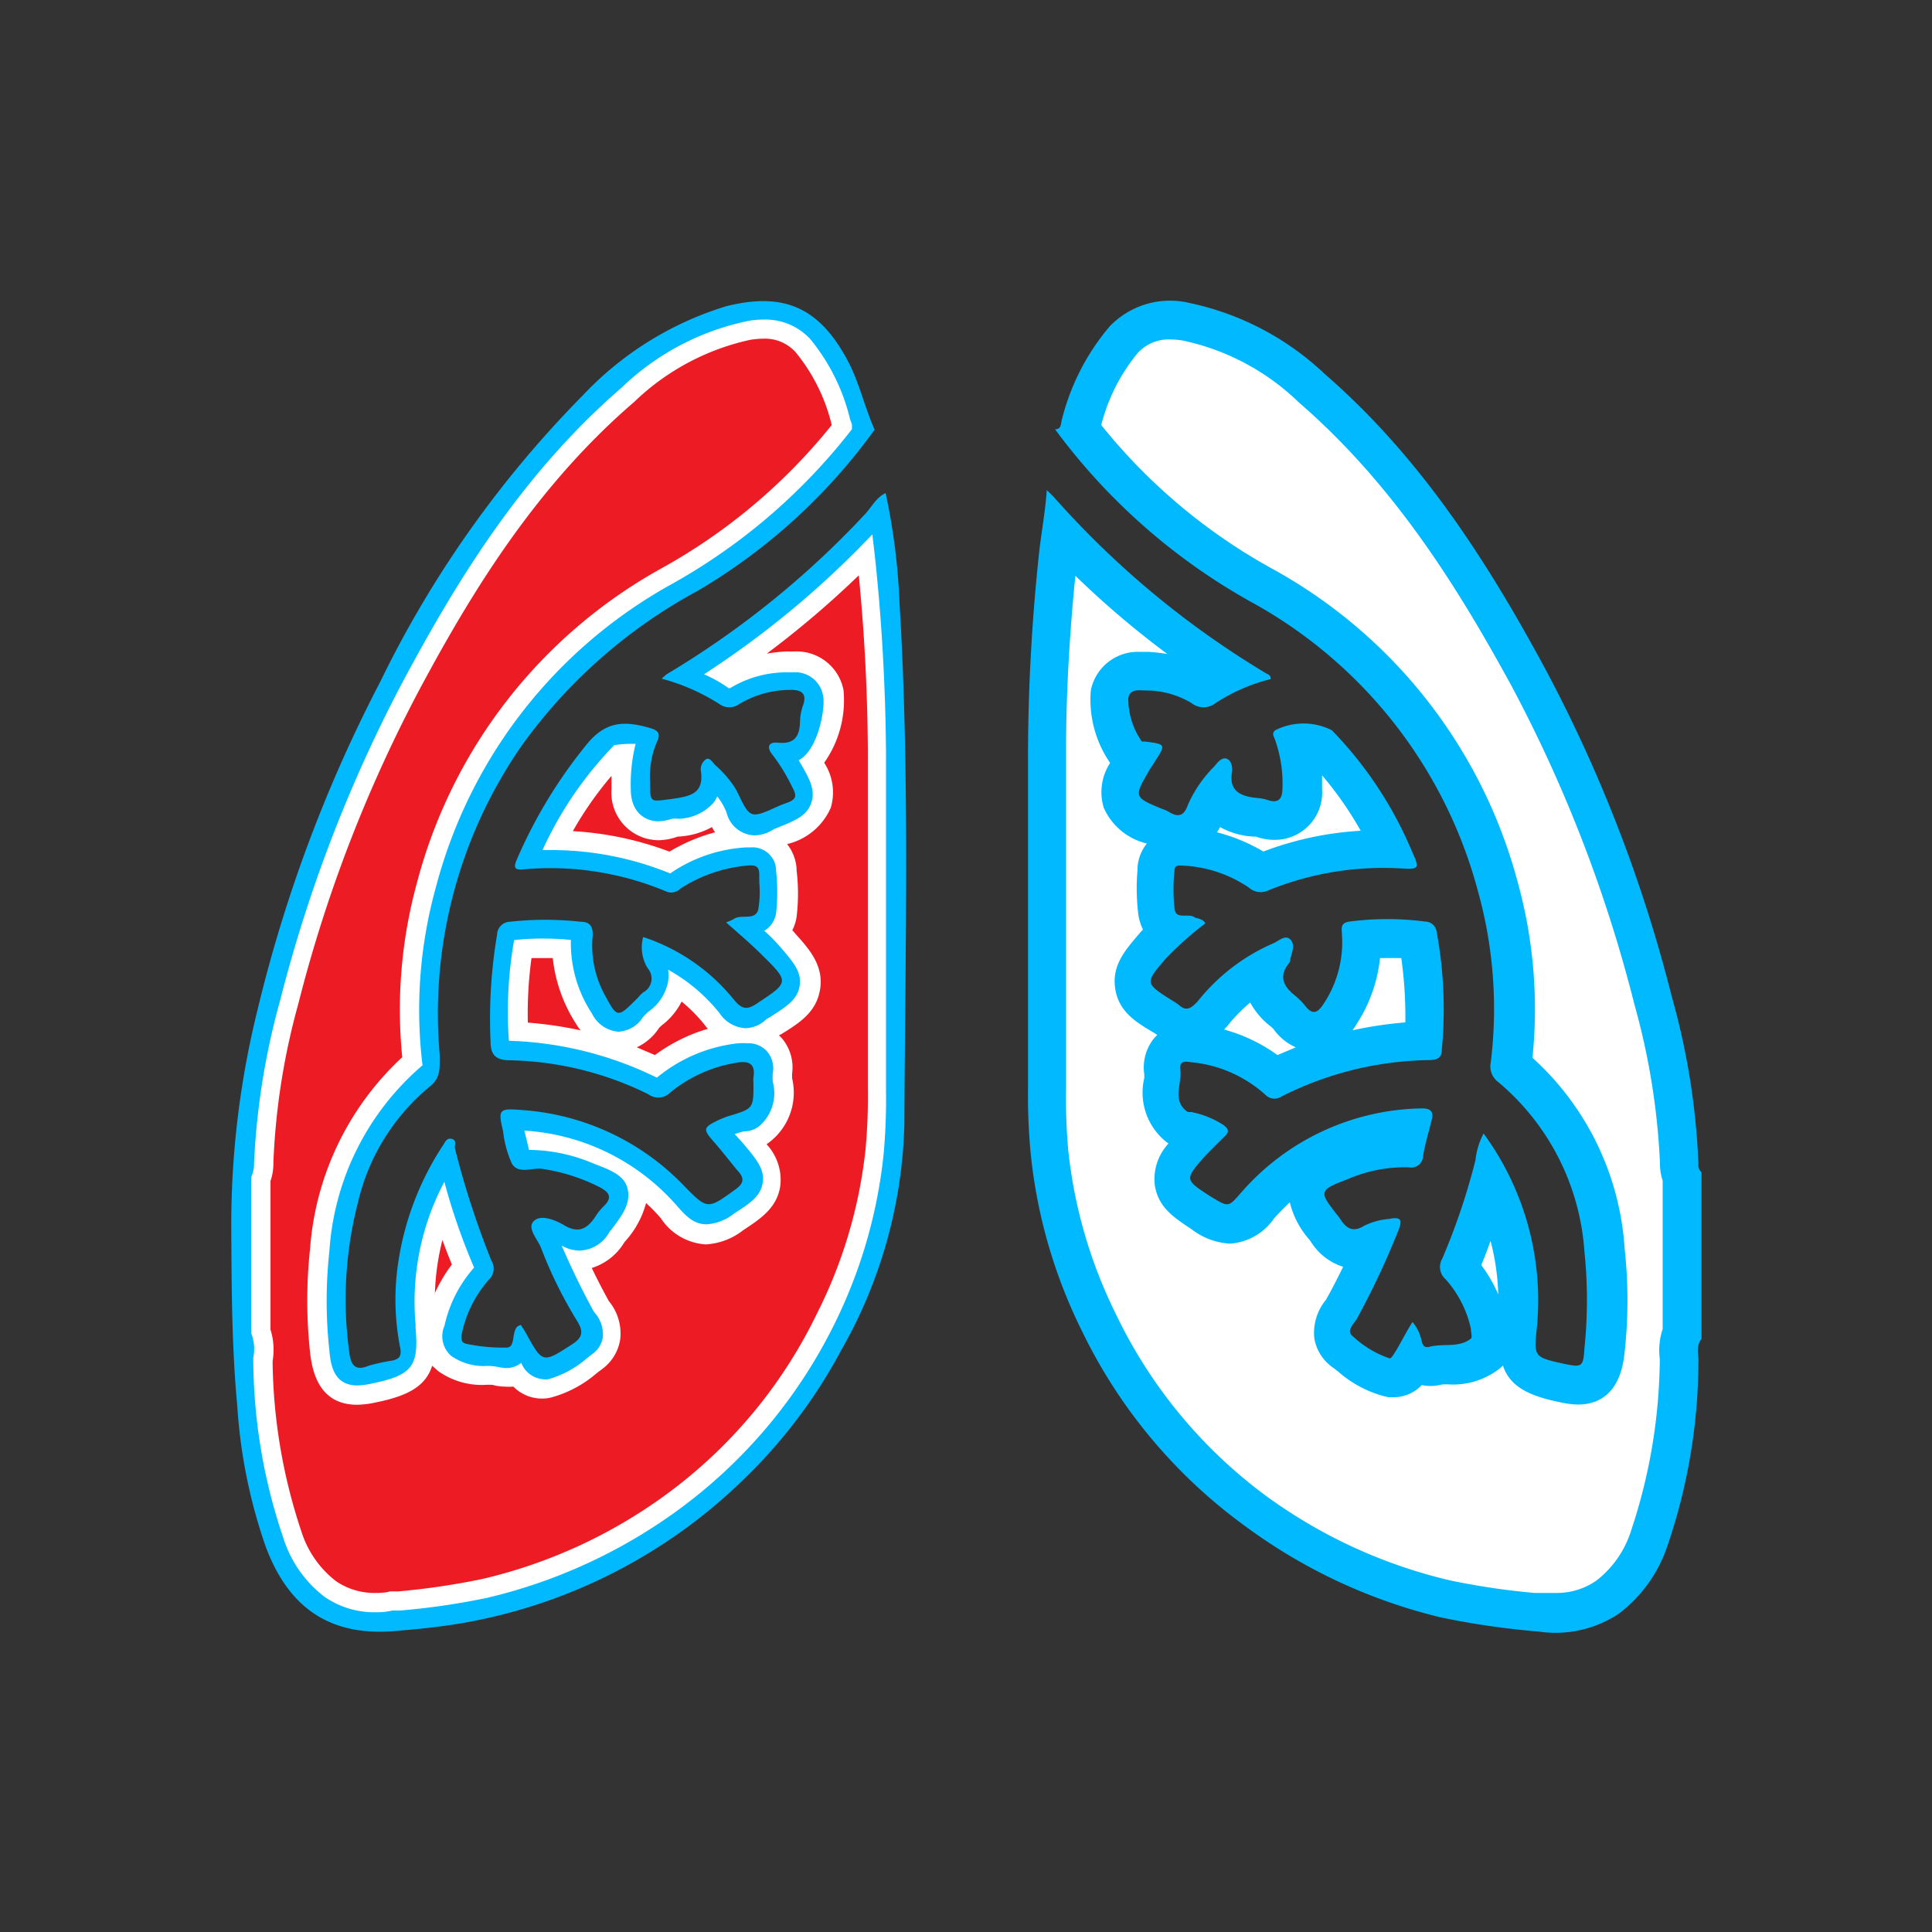 <svg id="Layer_1" data-name="Layer 1" xmlns="http://www.w3.org/2000/svg" viewBox="0 0 100 100"><rect x="0" y="0" width="100" height="100" fill="#333333" stroke="none"/><defs><style>.cls-1{fill:#00b9ff;}.cls-2{fill:#fff;}.cls-3{fill:#ed1c24;}</style></defs><title>Pulmonary diseases</title><path class="cls-1" d="M88.07,69.3c-.31.38-.13.83-.16,1.24A29.75,29.75,0,0,1,86.31,80a7.29,7.29,0,0,1-2.53,3.53,5.9,5.9,0,0,1-4.13.92,41.67,41.67,0,0,1-5.06-.73A28.11,28.11,0,0,1,64.46,79,27,27,0,0,1,56,68.89a26.66,26.66,0,0,1-2.65-9.17,31.57,31.57,0,0,1-.14-3.36c0-5.84,0-11.68,0-17.52a100,100,0,0,1,.59-10.38c.12-1,.31-2.05.38-3.09.16.15.31.29.45.45a46.67,46.67,0,0,0,10.85,9c.12.08.31.11.29.33a9.32,9.32,0,0,0-2.85,1.24,1,1,0,0,1-1.25,0,4.57,4.57,0,0,0-2.37-.65c-.32,0-.81-.11-.9.39a3.88,3.88,0,0,0,.7,2.25h.15c1.11.14,1.11.14.49,1.09-.08.14-.18.27-.26.41-.8,1.38-.8,1.38.7,2a1.6,1.6,0,0,1,.3.13c.48.3.79.26,1-.34a6.53,6.53,0,0,1,1.37-2c.17-.2.38-.49.64-.4s.31.46.28.68c-.18,1,.46,1.27,1.27,1.35a2.43,2.43,0,0,1,.55.1c.54.19.78,0,.79-.58A6.8,6.8,0,0,0,66,38.3c-.05-.16-.2-.32,0-.5a3.24,3.24,0,0,1,2.94,0,20.2,20.2,0,0,1,4.14,6.26c.41.91.38.94-.57.89a15.77,15.77,0,0,0-6.92,1.16.91.91,0,0,1-.95-.17,6.66,6.66,0,0,0-3.3-1.13c-.2,0-.52-.08-.54.18a9,9,0,0,0,0,2.08c.08.53.7.2,1,.39.17.11.43.06.59.33a17.31,17.31,0,0,0-2.07,1.85c-1.06,1.24-1.06,1.24.29,2.11A3.37,3.37,0,0,1,61,52c.4.37.65.2,1-.18a10.13,10.13,0,0,1,3.92-3c.27-.12.61-.46.87-.19s.08.66,0,1a.41.41,0,0,1-.07.22c-.59.73-.24,1.26.37,1.73a3.92,3.92,0,0,1,.45.46c.42.56.69.36,1-.13a5.73,5.73,0,0,0,.92-3.51c0-.3-.13-.63.39-.7a15.13,15.13,0,0,1,3.92,0,.6.6,0,0,1,.59.53,22,22,0,0,1,.27,6.07c0,.46-.22.56-.65.57a17.45,17.45,0,0,0-7.64,1.88.66.66,0,0,1-.86-.1A6.7,6.7,0,0,0,61.85,55c-.28,0-.83-.23-.76.35.11.73-.45,1.58.35,2.18.08.06.21,0,.32.05a4.67,4.67,0,0,1,1.55.64c.28.2.34.35.07.61s-.69.68-1,1c-1.08,1.22-1.07,1.22.25,2.08,1,.61.93.59,1.68-.26a12.66,12.66,0,0,1,9.29-4.28c.43,0,.61.15.51.57-.15.62-.34,1.24-.45,1.87a.62.62,0,0,1-.75.61,7.45,7.45,0,0,0-3.12.6c-1.52.58-1.55.63-.58,1.86a2.48,2.48,0,0,1,.19.26c.31.46.65.65,1.2.31a3.59,3.59,0,0,1,1.31-.36c.64-.13.68.08.46.62a41.32,41.32,0,0,1-2.15,4.57c-.17.27-.57.62-.18.9a5.21,5.21,0,0,0,1.89,1.13c.09,0,.24-.26.34-.42.28-.47.54-1,.84-1.46a2,2,0,0,1,.42.78c.08.23.07.6.46.5.72-.19,1.51.07,2.14-.42.09-.06,0-.36,0-.53a5.66,5.66,0,0,0-1.31-2.55.84.84,0,0,1-.17-1.06,34.37,34.37,0,0,0,1.72-5.1,3.77,3.77,0,0,1,.42-1.38,14.61,14.61,0,0,1,2.77,9.92c-.16,1.64-.23,1.64,1.39,2,.93.19,1,.17,1.06-.8a24.18,24.18,0,0,0,0-5A12.55,12.55,0,0,0,77.54,56a1,1,0,0,1-.38-1,22.66,22.66,0,0,0-.65-8.83,24.16,24.16,0,0,0-11.73-15,31.87,31.87,0,0,1-10.17-8.95c.35,0,.29-.32.36-.53a11.9,11.9,0,0,1,2.47-4.8,4.33,4.33,0,0,1,4.12-1.21,14.51,14.51,0,0,1,7,3.67c4.9,4.25,8.35,9.58,11.4,15.23a74.74,74.74,0,0,1,6.57,17,37.26,37.26,0,0,1,1.38,8.66.47.47,0,0,0,.16.43Z"/><path class="cls-1" d="M46.81,58.19a24.79,24.79,0,0,1-3.27,11.7,26.87,26.87,0,0,1-5.18,6.81A27.61,27.61,0,0,1,24,84c-1.2.21-2.43.33-3.64.43-3.31.25-5.44-1.22-6.62-4.41a27.37,27.37,0,0,1-1.46-7.27c-.29-3.07-.29-6.14-.31-9.22a46.28,46.28,0,0,1,1.34-11.18,74.3,74.3,0,0,1,6.38-17.08A55.8,55.8,0,0,1,30.17,20.46a17,17,0,0,1,7.42-4.61c3-.75,4.82.07,6.29,2.82.6,1.14.87,2.4,1.39,3.57a30.08,30.08,0,0,1-9.19,8.36,26.94,26.94,0,0,0-9.08,8,24.31,24.31,0,0,0-4.24,16c0,.7.06,1.2-.55,1.67a11,11,0,0,0-3.69,6A20.06,20.06,0,0,0,18.08,70c.07.6.27,1,1,.69a9.88,9.88,0,0,1,1.25-.27c.32-.08.46-.22.39-.63a12.81,12.81,0,0,1-.08-4.62,15.06,15.06,0,0,1,2.27-5.86c.12-.17.2-.44.48-.36s.12.33.16.5a45,45,0,0,0,1.88,5.79.79.79,0,0,1-.13,1A6.1,6.1,0,0,0,23.91,69c-.06.29-.05.51.25.56a9.14,9.14,0,0,0,2.06.19c.47,0,.25-.77.55-1.08a.56.56,0,0,1,.19-.09c.07.13.17.25.24.38.89,1.63.89,1.6,2.4.63.53-.34.62-.64.3-1.17A22.47,22.47,0,0,1,28,64.58c-.18-.45-.73-1-.38-1.37s1.11-.07,1.57.2c.77.47,1.23.17,1.64-.46a2.87,2.87,0,0,1,.41-.51c.5-.47.27-.75-.22-1a9.68,9.68,0,0,0-2.89-.93c-.55-.11-1.27.3-1.63-.27a5.48,5.48,0,0,1-.46-1.69c-.27-1.11-.21-1.19.89-1.1a12.83,12.83,0,0,1,8.46,3.91c1.23,1.26,1.23,1.25,2.68.2.37-.27.5-.52.16-.91s-.8-1-1.23-1.49c-.64-.73-.64-.79.26-1.22.16-.06.31-.13.45-.17C39,57.38,39,57.38,39,56.08a1.69,1.69,0,0,1,0-.32c.12-.76-.31-.86-.9-.75a7.23,7.23,0,0,0-3.41,1.54.86.86,0,0,1-1.13.09,16.89,16.89,0,0,0-7.17-1.76c-.82,0-1-.37-1-1a26,26,0,0,1,.34-5.51.68.68,0,0,1,.66-.66,16.68,16.68,0,0,1,3.67,0c.54,0,.65.32.61.8a5.3,5.3,0,0,0,.57,2.87c.72,1.34.69,1.35,1.78.26a1.85,1.85,0,0,1,.28-.28.81.81,0,0,0,.22-1.25,2.06,2.06,0,0,1-.23-1.61A10.06,10.06,0,0,1,38,51.76c.42.5.68.51,1.18.18,1.67-1.11,1.69-1.1.24-2.53-.57-.57-1.19-1.09-1.84-1.67a2.25,2.25,0,0,0,.38-.16c.39-.29,1.09.09,1.28-.47a5.2,5.2,0,0,0,.06-1.43c0-.13,0-.27,0-.4,0-.42-.16-.52-.6-.48A7.62,7.62,0,0,0,35.21,46a.66.66,0,0,1-.71.15A15.5,15.5,0,0,0,27.07,45c-.47.05-.48-.14-.32-.51a25.15,25.15,0,0,1,3.65-6c1-1.21,2-1.17,3.27-.8.4.12.53.28.34.69a4.59,4.59,0,0,0-.36,2.11c0,1.09,0,1,1.08.87.91-.14,1.75-.22,1.54-1.5a.65.65,0,0,1,.25-.55c.21-.14.36.15.5.29a5.72,5.72,0,0,1,1,1.14c.31.5.54,1.3.94,1.4s1.13-.37,1.7-.56.6-.38.35-.83a9.49,9.49,0,0,0-1-1.65c-.35-.41-.25-.71.25-.66.88.09,1.13-.34,1.15-1.1a2.62,2.62,0,0,1,.14-.79c.27-.72-.14-.86-.71-.84a5.15,5.15,0,0,0-2.59.74.86.86,0,0,1-1,0,10.59,10.59,0,0,0-3-1.32,2.33,2.33,0,0,1,.27-.24,46.87,46.87,0,0,0,10.21-8.23c.37-.38.6-.9,1.11-1.14a33.28,33.28,0,0,1,.72,5.71C47.1,40.2,46.85,49.2,46.81,58.19Z"/><path class="cls-2" d="M80.51,82.45c-.22,0-.44,0-.66,0l-.42,0a37.18,37.18,0,0,1-4.38-.65,26.29,26.29,0,0,1-9.42-4.3A25.21,25.21,0,0,1,57.75,68a24.91,24.91,0,0,1-2.46-8.49,29.76,29.76,0,0,1-.11-3.15V52.78c0-4.56,0-9.28,0-13.92,0-3.1.19-6.14.48-9.06a47.32,47.32,0,0,0,4.76,4.05,8.8,8.8,0,0,0-1-.11H59a2.48,2.48,0,0,0-2.54,2,5.77,5.77,0,0,0,1,3.75,2.77,2.77,0,0,0-.33,2.32,3.26,3.26,0,0,0,2.23,1.85,2.24,2.24,0,0,0-.48,1.22V45a10.94,10.94,0,0,0,.05,2.41,2.73,2.73,0,0,0,.23.7c-.07.08-.15.16-.22.25-.72.84-1.39,1.62-1.22,2.79s1,1.72,2,2.3l.18.12-.14.14a2.41,2.41,0,0,0-.53,1.91h0a1,1,0,0,0,0,.17,3.26,3.26,0,0,0,1.17,3.34l.08.06a2.7,2.7,0,0,0-.71,2.13c.16,1.16,1,1.71,1.9,2.3a3.56,3.56,0,0,0,2,.75,3,3,0,0,0,2.27-1.3c.27-.3.54-.58.82-.84a4.52,4.52,0,0,0,1,1.92l.07.09a3.06,3.06,0,0,0,1.69,1.33c-.29.59-.58,1.16-.89,1.71a2.68,2.68,0,0,0-.6,2,2.32,2.32,0,0,0,1,1.53l.24.19a5.94,5.94,0,0,0,2.38,1.27l.22.05h.23a2,2,0,0,0,1.49-.63,2.39,2.39,0,0,0,.44.05,2.55,2.55,0,0,0,.61-.08,2.91,2.91,0,0,1,.4,0,3.9,3.9,0,0,0,2.48-.75,2,2,0,0,0,.27-.23c.33,1,1.2,1.54,2.87,1.88a5,5,0,0,0,1,.14c1,0,2.21-.47,2.43-2.7a25,25,0,0,0,0-5.39,14.58,14.58,0,0,0-4.77-9.86,24.65,24.65,0,0,0-.77-9.11A26.18,26.18,0,0,0,65.78,29.4,29.72,29.72,0,0,1,57,22a9.51,9.51,0,0,1,1.89-3.73,2.16,2.16,0,0,1,1.67-.7,4.18,4.18,0,0,1,.68.06,12.29,12.29,0,0,1,6,3.21c5.05,4.37,8.37,9.86,11,14.67A72.88,72.88,0,0,1,84.6,52a36.34,36.34,0,0,1,1.32,8.2,2.76,2.76,0,0,0,.14.91v7.68a3.47,3.47,0,0,0-.15,1.54v.12a28.6,28.6,0,0,1-1.48,8.76,5.25,5.25,0,0,1-1.8,2.6A3.57,3.57,0,0,1,80.51,82.45ZM77.55,67a7.55,7.55,0,0,0-.88-1.52c.17-.41.33-.83.48-1.25A12.18,12.18,0,0,1,77.55,67ZM66.12,54.61a8.58,8.58,0,0,0-2.76-1.32l.18-.2a8.3,8.3,0,0,1,1.17-1.2,3.89,3.89,0,0,0,1.09,1.26,1.36,1.36,0,0,1,.12.12,2.83,2.83,0,0,0,1.15.94ZM70,53.33q.12-.16.24-.36a7.76,7.76,0,0,0,1.19-3.38h1.1a21.58,21.58,0,0,1,.21,3.33A20.32,20.32,0,0,0,70,53.33Zm-4.6-9.25a9.28,9.28,0,0,0-2.41-1,2.4,2.4,0,0,0,.16-.27,4,4,0,0,0,1.69.49l.16,0a2.75,2.75,0,0,0,1,.17,2.45,2.45,0,0,0,2.43-2.63c0-.21,0-.45,0-.71a18.25,18.25,0,0,1,2,2.87A16.87,16.87,0,0,0,65.38,44.08Z"/><path class="cls-2" d="M19.51,83.45a4.55,4.55,0,0,1-2.7-.79,6.15,6.15,0,0,1-2.15-3.07,29,29,0,0,1-1.55-9.1c0-.07,0-.15,0-.22A2.24,2.24,0,0,0,13,69V60.93a1.66,1.66,0,0,0,.15-.74,37.65,37.65,0,0,1,1.35-8.41A74.6,74.6,0,0,1,21,35c2.63-4.88,6-10.47,11.18-14.94a13.29,13.29,0,0,1,6.51-3.44,4.37,4.37,0,0,1,.86-.08,3.16,3.16,0,0,1,2.38,1A10.33,10.33,0,0,1,44,21.7l.1.28a1.57,1.57,0,0,0,0,.23,30.75,30.75,0,0,1-9.4,8.06A25.23,25.23,0,0,0,22.56,45.93a23.74,23.74,0,0,0-.69,9.21,13.83,13.83,0,0,0-4.82,9.61,23.63,23.63,0,0,0,0,5.17c.06.63.18,1.79,1.44,1.79a4,4,0,0,0,.81-.11c2-.42,2.39-.87,2.21-2.85l0-.19A13.25,13.25,0,0,1,23,61.17a32.5,32.5,0,0,0,1.54,4.44,6.68,6.68,0,0,0-1.53,3,1.36,1.36,0,0,0,.33,1.56,2.92,2.92,0,0,0,1.88.53,3.07,3.07,0,0,1,.59.06,1.89,1.89,0,0,0,.38.05,1.23,1.23,0,0,0,.79-.27,1.34,1.34,0,0,0,1.14.85,1.07,1.07,0,0,0,.25,0,5.17,5.17,0,0,0,2-1.08l.28-.22a1.3,1.3,0,0,0,.55-.87,1.67,1.67,0,0,0-.4-1.25l-.07-.09c-.58-1.06-1.13-2.18-1.66-3.41a1.9,1.9,0,0,0,.93.26,1.82,1.82,0,0,0,1.52-.92,1,1,0,0,1,.12-.16c.6-.78,1-1.36.85-2.09s-.89-1-1.83-1.36a8.63,8.63,0,0,0-3.17-.68h-.11c-.08-.35-.16-.67-.24-1A11.39,11.39,0,0,1,35,62.37c.51.58.9,1,1.58,1A2.54,2.54,0,0,0,38,62.81c.84-.54,1.38-.9,1.48-1.61s-.35-1.21-1-2l-.45-.5a4.41,4.41,0,0,1,.47-.14,1.27,1.27,0,0,0,.76-.24A2.25,2.25,0,0,0,40,56a2.93,2.93,0,0,1,0-.45,1.36,1.36,0,0,0-.29-1.12,1.28,1.28,0,0,0-1-.43,4.23,4.23,0,0,0-.5,0A7.94,7.94,0,0,0,34,55.78a18.59,18.59,0,0,0-7.66-1.91,21.36,21.36,0,0,1,.27-5.21,12.51,12.51,0,0,1,1.49-.08,14.21,14.21,0,0,1,1.45.07,6.6,6.6,0,0,0,1.09,3.81A1.67,1.67,0,0,0,32,53.4a1.59,1.59,0,0,0,1.27-.74,3,3,0,0,1,.31-.31,2.45,2.45,0,0,0,1-1.54,2.14,2.14,0,0,0,0-.62,9,9,0,0,1,2.67,2.26,1.73,1.73,0,0,0,1.33.77,1.6,1.6,0,0,0,1.09-.47l.21-.12c.84-.54,1.4-.89,1.51-1.61s-.33-1.22-1-2a8.24,8.24,0,0,0-.83-.84,1.32,1.32,0,0,0,.61-.91,10.17,10.17,0,0,0,0-2.2V45a1.22,1.22,0,0,0-1.29-1.14l-.24,0a7.7,7.7,0,0,0-3.85,1.28l-.1.07A16.3,16.3,0,0,0,28.34,44h-.26a19.21,19.21,0,0,1,3.71-5.43h0a6,6,0,0,1,.82-.07h.29a8.67,8.67,0,0,0-.25,2.36c0,1.22.78,1.65,1.43,1.65a2.37,2.37,0,0,0,.7-.13,1.26,1.26,0,0,1,.32,0,2.51,2.51,0,0,0,1.83-.83,1.35,1.35,0,0,0,.19-.33,3.06,3.06,0,0,1,.49.85,1.54,1.54,0,0,0,1.46,1.17,1.94,1.94,0,0,0,1-.33l.13-.05c.94-.38,1.56-.62,1.79-1.3s-.09-1.25-.59-2.11l-.06-.1c1-.52,1.4-2.7,1.26-3.35a1.46,1.46,0,0,0-1.56-1.2h-.38a5.62,5.62,0,0,0-2.87.82l-.07,0,0,0a7.43,7.43,0,0,0-1.28-.72,47.88,47.88,0,0,0,8.71-7.24l.12,1c.36,3.3.56,6.76.59,10.28,0,4.64,0,9.37,0,13.94v3.57a31.88,31.88,0,0,1-.12,3.25,25.79,25.79,0,0,1-2.55,8.83A26.33,26.33,0,0,1,35,78.23a27.41,27.41,0,0,1-9.77,4.47,36.7,36.7,0,0,1-4.52.66l-.41,0C20,83.43,19.77,83.45,19.51,83.45Z"/><path class="cls-3" d="M19.51,82.45a3.54,3.54,0,0,1-2.12-.61,5.25,5.25,0,0,1-1.8-2.6,28.64,28.64,0,0,1-1.48-8.79A3.46,3.46,0,0,0,14,68.82V61.13a2.73,2.73,0,0,0,.15-.94A35.89,35.89,0,0,1,15.43,52a72.86,72.86,0,0,1,6.4-16.53c2.59-4.81,5.91-10.3,11-14.67a12.46,12.46,0,0,1,6-3.21,4.39,4.39,0,0,1,.69-.06,2.13,2.13,0,0,1,1.66.7A9.38,9.38,0,0,1,43.05,22a29.82,29.82,0,0,1-8.8,7.41A26.2,26.2,0,0,0,21.59,45.66a24.84,24.84,0,0,0-.77,9.06,15,15,0,0,0-4.77,9.91,24.93,24.93,0,0,0,0,5.38c.19,1.8,1,2.7,2.44,2.7a4.74,4.74,0,0,0,1-.13c1.68-.34,2.55-.86,2.88-1.89l.3.27a3.89,3.89,0,0,0,2.45.72,3.57,3.57,0,0,1,.37,0,2.45,2.45,0,0,0,.63.09,3.14,3.14,0,0,0,.45,0,2.08,2.08,0,0,0,1.48.62,1.93,1.93,0,0,0,.49-.06,6,6,0,0,0,2.35-1.26l.28-.21a2.35,2.35,0,0,0,.93-1.52,2.63,2.63,0,0,0-.59-2l0,0c-.3-.55-.6-1.12-.88-1.71a3,3,0,0,0,1.65-1.27l.06-.09a4.76,4.76,0,0,0,1.1-2,9.37,9.37,0,0,1,.76.78,3,3,0,0,0,2.33,1.36,3.44,3.44,0,0,0,1.93-.73c.91-.6,1.77-1.16,1.93-2.32a2.7,2.7,0,0,0-.71-2.13l.09-.07A3.24,3.24,0,0,0,41,55.81c0-.09,0-.18,0-.25a2.33,2.33,0,0,0-.54-1.83l-.14-.14,0,0,.13-.07c1-.61,1.82-1.17,2-2.33s-.5-2-1.22-2.79c-.07-.08-.14-.17-.22-.25a2.26,2.26,0,0,0,.22-.68,10,10,0,0,0,0-2.43v-.1a2.31,2.31,0,0,0-.49-1.25A3.29,3.29,0,0,0,43,41.81a2.8,2.8,0,0,0-.34-2.33,5.6,5.6,0,0,0,1-3.76,2.47,2.47,0,0,0-2.54-2h-.43a8.65,8.65,0,0,0-1,.11,49.65,49.65,0,0,0,4.76-4.05c.29,2.93.45,6,.47,9.06,0,4.63,0,9.35,0,13.91v3.59a29.74,29.74,0,0,1-.12,3.15A24.67,24.67,0,0,1,42.28,68a25.14,25.14,0,0,1-7.89,9.42A26.17,26.17,0,0,1,25,81.72a37.18,37.18,0,0,1-4.38.65l-.43,0C20,82.43,19.73,82.45,19.51,82.45Zm3-15.49a12.85,12.85,0,0,1,.39-2.78c.15.42.31.84.49,1.27A7.55,7.55,0,0,0,22.48,67ZM33.9,54.61l-.94-.4a2.78,2.78,0,0,0,1.15-1,1.33,1.33,0,0,1,.17-.16,3.49,3.49,0,0,0,1-1.21,8.16,8.16,0,0,1,1.17,1.18,2.49,2.49,0,0,0,.19.23A8.73,8.73,0,0,0,33.9,54.61Zm-3.85-1.28a20.4,20.4,0,0,0-2.73-.4,21.15,21.15,0,0,1,.19-3.34h1.1A7.84,7.84,0,0,0,29.82,53,2.75,2.75,0,0,0,30.05,53.33Zm4.6-9.25a16.87,16.87,0,0,0-5-1.06,18.16,18.16,0,0,1,2-2.86c0,.26,0,.49,0,.69a2.46,2.46,0,0,0,2.43,2.64,3,3,0,0,0,1-.19s0,0,0,0h.08a4.06,4.06,0,0,0,1.69-.49,2.4,2.4,0,0,0,.16.27A9.28,9.28,0,0,0,34.65,44.08Z"/></svg>